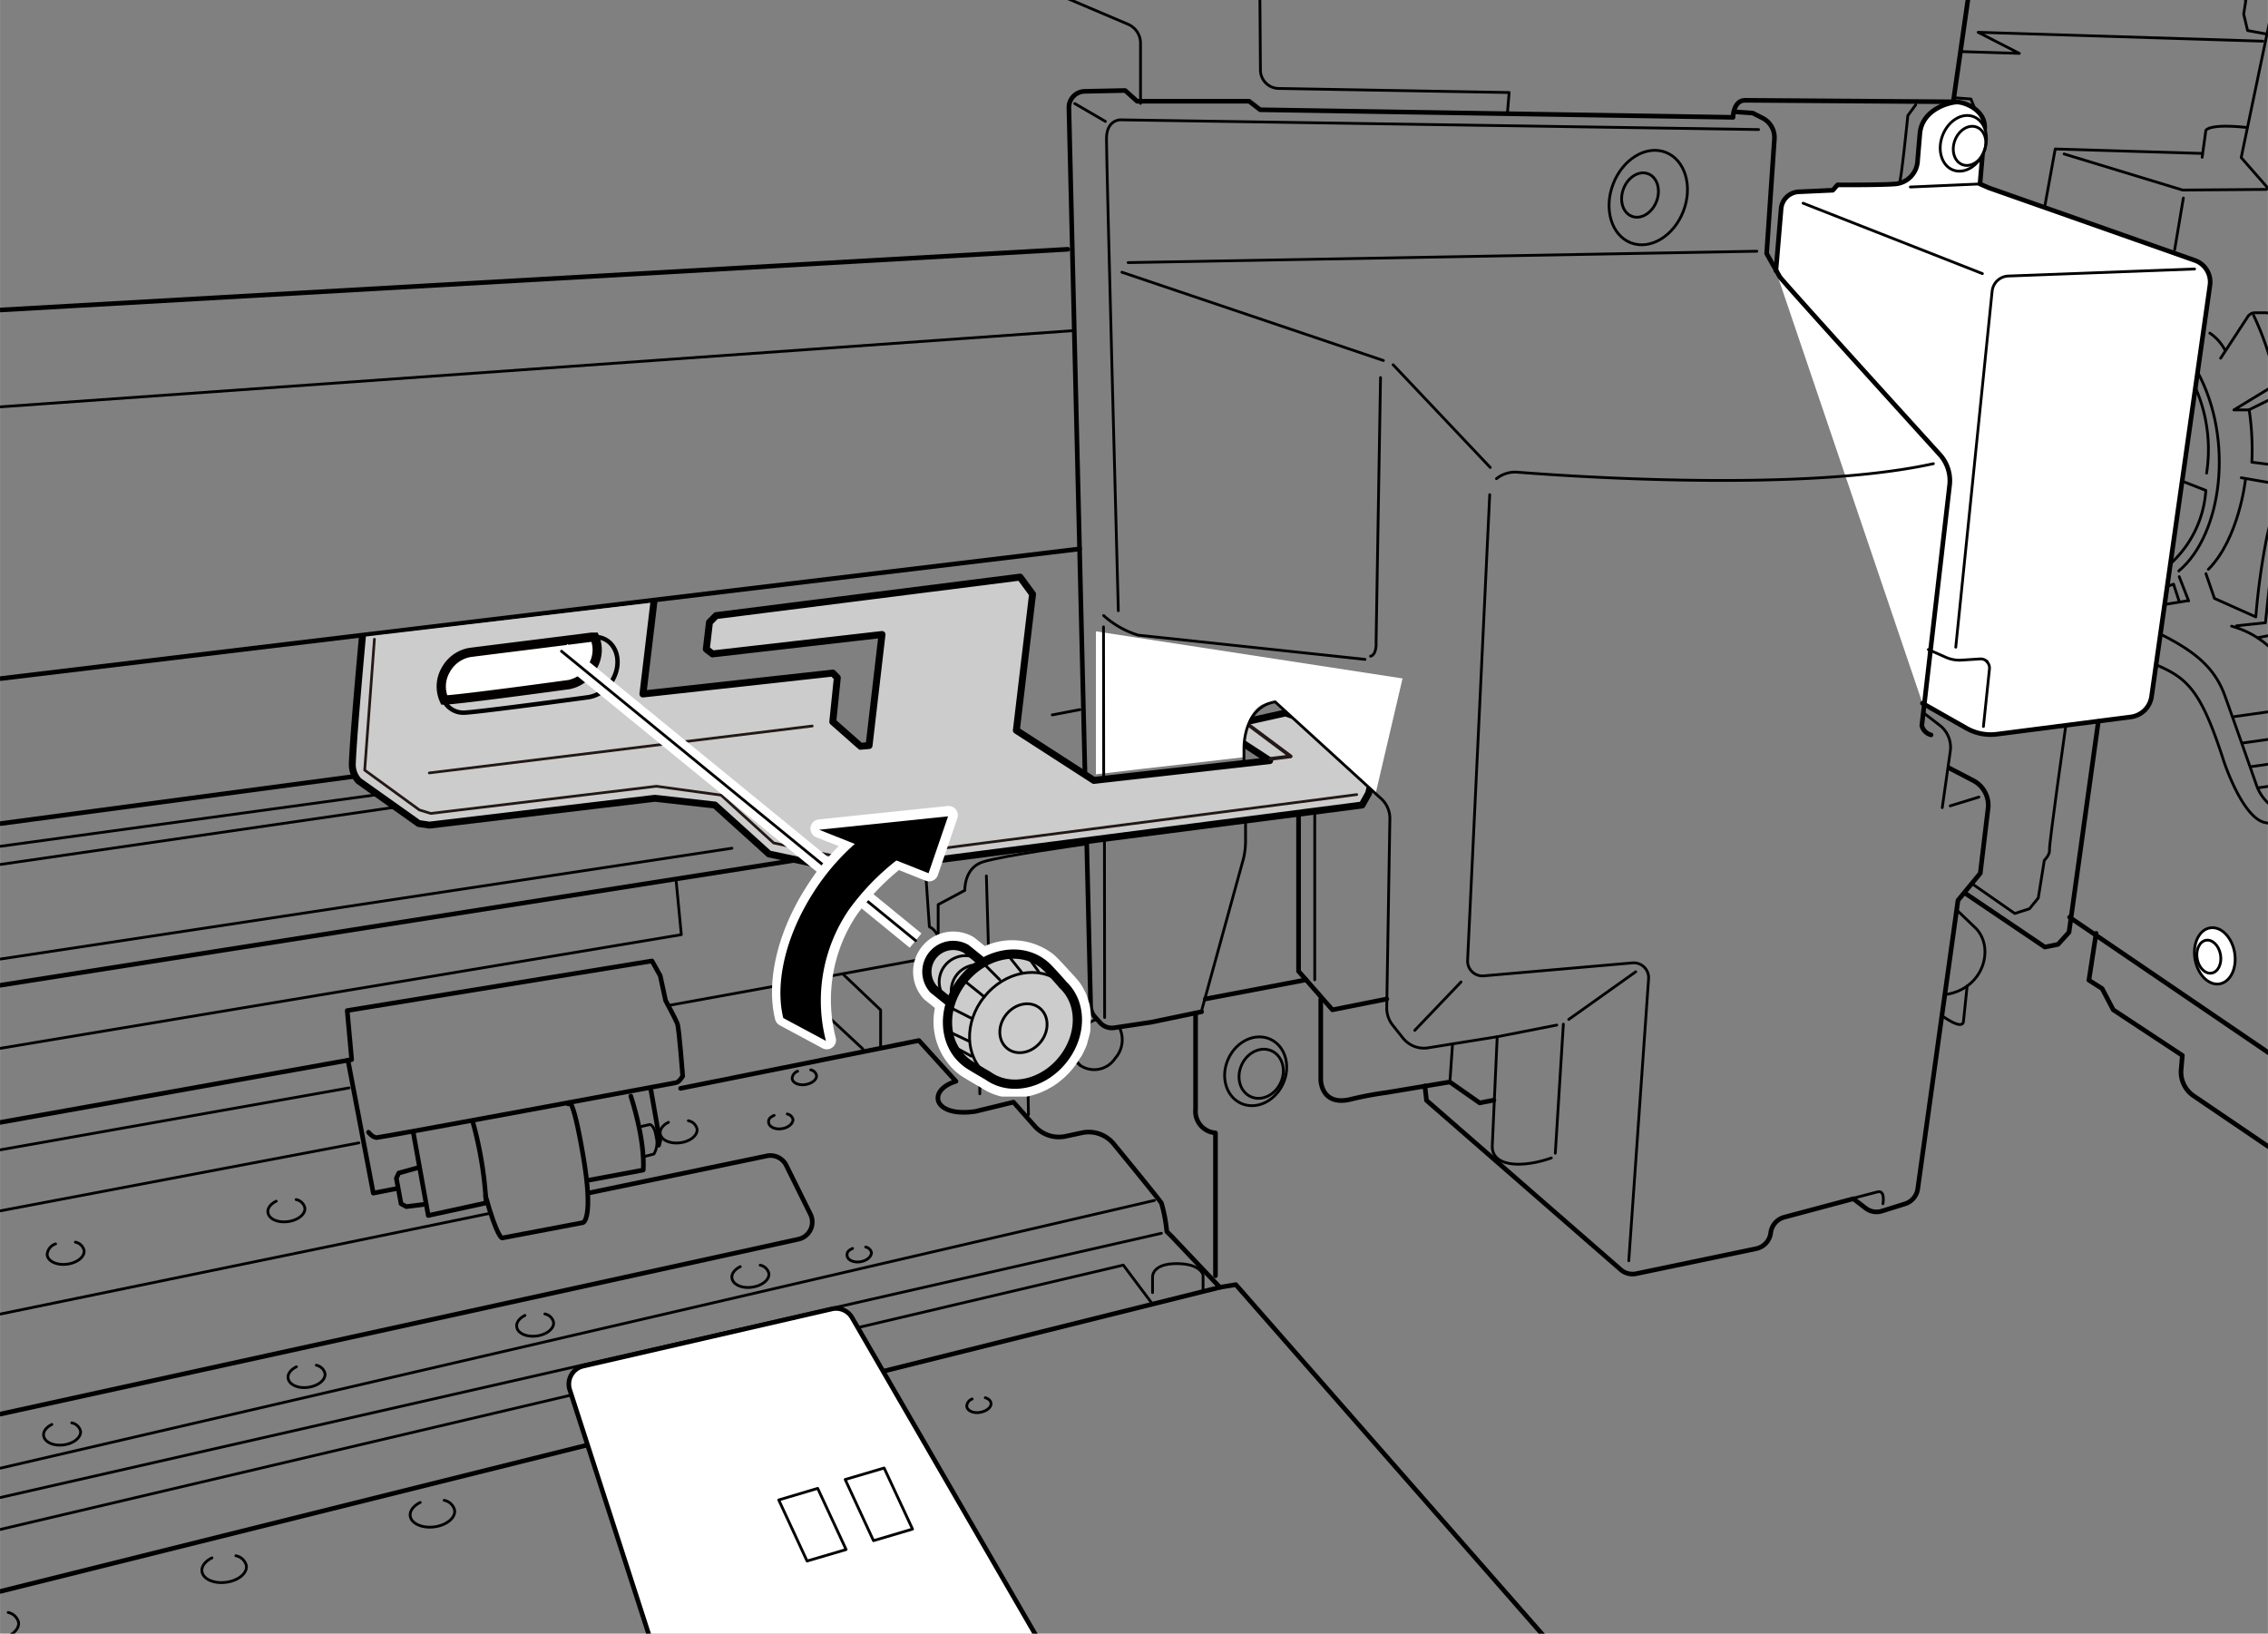<svg id="レイヤー_2" data-name="レイヤー 2" xmlns="http://www.w3.org/2000/svg" xmlns:xlink="http://www.w3.org/1999/xlink" width="86.47mm" height="62.28mm" viewBox="0 0 245.11 176.55"><rect x="0" y="0" width="245.11" height="176.55" fill="#808080" stroke="none"/><defs><style>.cls-1,.cls-10,.cls-13,.cls-15,.cls-3,.cls-4,.cls-8,.cls-9{fill:none;}.cls-2{clip-path:url(#clip-path);}.cls-10,.cls-14,.cls-3,.cls-4,.cls-5,.cls-6,.cls-7{stroke:#000;}.cls-10,.cls-13,.cls-14,.cls-16,.cls-3,.cls-4,.cls-5,.cls-6,.cls-7,.cls-8,.cls-9{stroke-linecap:round;}.cls-10,.cls-13,.cls-14,.cls-15,.cls-16,.cls-3,.cls-4,.cls-5,.cls-6,.cls-7,.cls-8,.cls-9{stroke-linejoin:round;}.cls-3,.cls-5{stroke-width:0.3px;}.cls-4,.cls-6{stroke-width:0.5px;}.cls-11,.cls-12,.cls-16,.cls-5,.cls-6{fill:#fff;}.cls-14,.cls-7{fill:#ccc;}.cls-7{stroke-width:0.75px;}.cls-8,.cls-9{stroke:#231815;}.cls-8{stroke-width:0.29px;}.cls-9{stroke-width:0.4px;}.cls-10{stroke-width:0.48px;}.cls-11{stroke:#040000;stroke-miterlimit:10;}.cls-13,.cls-15,.cls-16{stroke:#fff;}.cls-13{stroke-width:3px;}.cls-15,.cls-16{stroke-width:2px;}</style><clipPath id="clip-path"><rect class="cls-1" width="245.11" height="176.55"/></clipPath></defs><g class="cls-2"><polyline class="cls-3" points="124.56 140.94 121.4 136.72 -10.82 167.84"/><path class="cls-3" d="M213.3,95.62l4.45,3.1,1.59-.51.95-1.17.65-4.06s.63-.62.56-1.13,1.74-13.27,1.74-13.27"/><path class="cls-4" d="M223.67,99.13,249.92,117l-.68,5.22,27.31,17.14,13.28,8.5s51.27-9.77,78.85-23.19"/><path class="cls-4" d="M226.54,100.87l-.78,5.06,1.43.91,1.2,2.29,7.47,4.93-.13,1.51a3.12,3.12,0,0,0,1.35,2.86l35.34,24,1.92-.8.73-3.08"/><ellipse class="cls-5" cx="239.37" cy="103.28" rx="2.17" ry="3.07" transform="translate(-14.11 42.36) rotate(-9.82)"/><ellipse class="cls-5" cx="238.73" cy="103.37" rx="1.28" ry="1.8" transform="translate(-14.14 42.25) rotate(-9.82)"/><polyline class="cls-3" points="249.01 76.49 251.85 73.98 257.02 33.92 242.22 17.03 248.45 -12.81"/><polyline class="cls-3" points="220.95 22.53 222.12 16.1 237.93 16.58"/><polyline class="cls-3" points="223.08 16.64 235.89 20.54 244.94 20.47"/><line class="cls-3" x1="235.97" y1="21.4" x2="235.03" y2="26.98"/><path class="cls-3" d="M238,17l.4-2.91s.3-.75,4.36-.32"/><path class="cls-3" d="M238.83,36a5,5,0,0,1,1.63,1.82"/><path class="cls-3" d="M240,38.71l2.92-4.47a.94.94,0,0,1,.77-.44l1.12,0a.93.93,0,0,1,.89.56A32.37,32.37,0,0,1,247.79,41a1.2,1.2,0,0,1-.65,1.28l-4.06,2a28.77,28.77,0,0,1,.29,5.67l5.21.67s-.6,5.23-1.14,7.9-1.38,10-1.38,10l-2.05.4"/><path class="cls-3" d="M242.23,51.63l3.73.65A40.15,40.15,0,0,1,245,58a75.79,75.79,0,0,0-1.2,8.67l-4.47-2L238.41,62"/><path class="cls-3" d="M242.67,51.9s-.69,6.3-4,9.63"/><path class="cls-3" d="M237.48,40.16c4,7.32,2.68,17.6-2,21.54"/><line class="cls-3" x1="236.38" y1="64.93" x2="234.03" y2="65.31"/><polyline class="cls-3" points="234.19 63.39 234.91 63.13 235.53 65.03"/><path class="cls-3" d="M243.56,34.08A31,31,0,0,1,246,41.52l-4.57,2.78,1.63,0"/><path class="cls-3" d="M236,52.06l2.4.94a11.79,11.79,0,0,1-3.68,7.79"/><path class="cls-3" d="M237.32,42a16.63,16.63,0,0,1,1.16,9.13"/><path class="cls-3" d="M241.18,67.67a10,10,0,0,1,5.68,4.1c2,3.24,4.86,12,4.86,12a3.26,3.26,0,0,1-1.73,4,6.54,6.54,0,0,1-5.27,1.11c-2.43-.63-4.39-6.65-4.39-6.65-2.45-7.6-3.88-8.94-7.39-10.42l.87-6.21"/><path class="cls-3" d="M233.67,68.62c3.71,1.88,5.73,3.64,6.79,6.58s3.37,9.53,3.37,9.53a4.83,4.83,0,0,0,5.6,3.25"/><line class="cls-3" x1="241.51" y1="77.44" x2="248.87" y2="76.4"/><line class="cls-3" x1="242.43" y1="80.29" x2="249.78" y2="79.25"/><line class="cls-3" x1="243.37" y1="82.84" x2="250.73" y2="81.8"/><line class="cls-3" x1="244.11" y1="85.13" x2="251.46" y2="84.09"/><path class="cls-3" d="M241.72,67.63l3.12-.33.81-7.69A53,53,0,0,0,247,51.35"/><line class="cls-3" x1="235.52" y1="62.32" x2="236.54" y2="64.94"/><path class="cls-4" d="M168.22,178.37l-34.66-39.54-1.72.29-5.17-5.46-.57-.57a16.39,16.39,0,0,0-.58-3.07c-.2-.33-3.31-4.15-5.16-6.4a3.5,3.5,0,0,0-3.43-1.2l-1.77.38a3.5,3.5,0,0,1-3.34-1.1l-2.29-2.59-4.12,1c-4.59.67-5.26-2.29-2.1-3.25l-4-4.41-25.76,5.17"/><line class="cls-3" x1="124.76" y1="129.73" x2="-10.63" y2="161.14"/><line class="cls-3" x1="-9.96" y1="164.11" x2="125.52" y2="133.28"/><line class="cls-4" x1="131.84" y1="139.12" x2="-12.16" y2="175.02"/><path class="cls-6" d="M72.1,182.78,61.56,150.16A2,2,0,0,1,63,147.64l26.93-6.19a2,2,0,0,1,2.15.94l23.59,40.77"/><polygon class="cls-3" points="91.44 167.46 88.37 160.85 84.16 162.1 87.22 168.7 91.44 167.46"/><polygon class="cls-3" points="98.62 165.25 95.55 158.65 91.34 159.89 94.4 166.5 98.62 165.25"/><path class="cls-3" d="M124.56,139.69V138s-.09-1.44,2.59-1.44,2.87,1.25,2.87,1.25v1.62"/><polyline class="cls-3" points="91.15 105.32 95.17 109.15 95.17 113.07"/><path class="cls-3" d="M101.39,101.2V97.76l2.88-1.54s-.1-2.39,1.91-3.06,11-1.92,11-1.92"/><line class="cls-4" x1="116.9" y1="88.09" x2="-6.61" y2="107.52"/><line class="cls-3" x1="113.72" y1="77.26" x2="116.71" y2="76.69"/><line class="cls-6" x1="116.68" y1="59.32" x2="-30.96" y2="77.06"/><line class="cls-6" x1="-20.81" y1="91.79" x2="43.24" y2="83.24"/><line class="cls-5" x1="-20.04" y1="94.21" x2="44.68" y2="85.34"/><line class="cls-5" x1="-19.53" y1="96.26" x2="46.09" y2="86.74"/><line class="cls-5" x1="-7.66" y1="104.81" x2="79.1" y2="91.67"/><polyline class="cls-3" points="101.29 72.09 101.22 69.06 105.56 68.43 105.63 71.45"/><line class="cls-3" x1="115.91" y1="35.74" x2="-37.02" y2="46.6"/><line class="cls-4" x1="-37.28" y1="35.62" x2="115.4" y2="26.94"/><path class="cls-3" d="M99.86,91.72l.58,8.43c1.53.76,1.15,3.06.47,3.25s-28.72,5.27-28.72,5.27"/><polyline class="cls-3" points="87.22 106.08 87.61 108.1 93.25 113.36"/><line class="cls-3" x1="107.23" y1="116.36" x2="106.6" y2="94.66"/><path class="cls-3" d="M105.89,118.21V117a2.15,2.15,0,0,0,2,.51l3.19-.64.07,3.58"/><path class="cls-3" d="M116.74,115.15a2.73,2.73,0,0,1,0-3.8,3.47,3.47,0,0,1,1.69-1.15"/><path class="cls-3" d="M118,109.14a3.17,3.17,0,0,0-2.48,1.24,2.73,2.73,0,0,0,0,3.8c.73.6.56.37,1.29,1a2.7,2.7,0,0,0,3.7-.8,3,3,0,0,0,.56-3.12"/><polyline class="cls-3" points="-6.13 114.32 73.63 101.01 73.05 94.98"/><path class="cls-4" d="M-7.56,122.65,38,114.51l-.48-5.3,32.94-5.36.89,1.6.58,2.68s1.08,2,1.27,2.49.58,5.68.58,5.68-.39.64-.7.7-31.92,5.94-32.37,5.94-.89-.58-.89-.58"/><polyline class="cls-4" points="37.6 114.57 40.34 128.94 42.96 128.43"/><path class="cls-4" d="M44.68,122.49l1.6,8.87L52.53,130a40.65,40.65,0,0,0-1.47-8.87"/><polyline class="cls-4" points="45.19 126.19 43.09 126.77 42.83 127.34 43.34 130.09 43.91 130.4 45.89 130.15"/><path class="cls-4" d="M52.47,129.26c1.27,4.53,1.79,4.53,1.79,4.53L63,132.13s1.21-.32,0-7.34-1.6-5.49-1.6-5.49"/><path class="cls-4" d="M63.7,127.53l5.81-1.08s.32-2.75-1.34-8"/><polyline class="cls-4" points="70.34 117.77 71.3 123.25 71.17 123.77"/><path class="cls-3" d="M69.38,121.72l.83-.19s.51,0,.7,1.34a2.36,2.36,0,0,1-.25,1.85l-1,.26"/><line class="cls-3" x1="-8.71" y1="132.51" x2="38.78" y2="123.51"/><line class="cls-3" x1="-9.19" y1="125.9" x2="37.72" y2="117.57"/><path class="cls-4" d="M63.7,128.91l19.22-4A1.91,1.91,0,0,1,85,126l2.59,5.23a1.9,1.9,0,0,1-1.3,2.69L-7.37,154.44"/><line class="cls-3" x1="-8.23" y1="143.71" x2="52.86" y2="131.14"/><path class="cls-3" d="M82.15,136.73a1.19,1.19,0,0,1,.94.89c.09.68-.73,1.34-1.84,1.49s-2.06-.3-2.15-1c-.06-.47.31-.93.9-1.22"/><path class="cls-3" d="M58.88,142a1.19,1.19,0,0,1,.94.89c.09.68-.73,1.35-1.83,1.49s-2.07-.29-2.15-1c-.06-.47.3-.93.89-1.22"/><path class="cls-3" d="M48,162.14a1.43,1.43,0,0,1,1.13,1.07c.11.82-.88,1.63-2.2,1.8s-2.49-.36-2.6-1.18c-.07-.56.37-1.11,1.08-1.46"/><path class="cls-3" d="M25.49,168.13a1.44,1.44,0,0,1,1.13,1.07c.11.83-.88,1.63-2.21,1.8s-2.48-.36-2.59-1.18c-.07-.56.37-1.11,1.08-1.46"/><path class="cls-3" d="M.88,174.26A1.47,1.47,0,0,1,2,175.33c.1.82-.89,1.63-2.21,1.8s-2.49-.36-2.59-1.18c-.08-.56.36-1.11,1.07-1.46"/><path class="cls-3" d="M34.18,147.54a1.22,1.22,0,0,1,.94.89c.09.69-.73,1.35-1.83,1.5s-2.07-.3-2.16-1c-.06-.47.31-.93.9-1.22"/><path class="cls-3" d="M7.75,153.77a1.21,1.21,0,0,1,.95.89c.08.68-.74,1.35-1.84,1.49s-2.06-.3-2.15-1c-.06-.46.3-.92.89-1.21"/><path class="cls-3" d="M8.14,134.24a1.19,1.19,0,0,1,.94.89c.09.68-.73,1.35-1.84,1.49s-2.06-.3-2.15-1A1.3,1.3,0,0,1,6,134.43"/><path class="cls-3" d="M32,129.64a1.19,1.19,0,0,1,.94.89c.09.68-.73,1.35-1.84,1.49s-2.06-.29-2.15-1c-.06-.46.31-.92.9-1.21"/><path class="cls-3" d="M74.39,121.12a1.18,1.18,0,0,1,.94.89c.09.68-.73,1.35-1.83,1.49s-2.07-.3-2.15-1c-.06-.46.3-.92.89-1.21"/><path class="cls-3" d="M85.08,120.39a.81.81,0,0,1,.62.59c0,.45-.49.89-1.21,1s-1.36-.2-1.42-.64.2-.61.59-.8"/><path class="cls-3" d="M93.56,134.77a.81.81,0,0,1,.62.59c0,.45-.49.89-1.21,1s-1.36-.19-1.42-.64.2-.61.59-.8"/><path class="cls-3" d="M87.62,115.62a.81.81,0,0,1,.62.59c.06.45-.48.89-1.21,1s-1.36-.19-1.42-.64a.89.89,0,0,1,.59-.8"/><path class="cls-3" d="M106.48,151.05c.35.11.59.32.62.59.06.44-.48.88-1.21,1s-1.36-.2-1.41-.65a.87.87,0,0,1,.58-.8"/><polyline class="cls-4" points="140.34 84.48 140.34 104.96 144 109.13 149.88 107.96"/><line class="cls-4" x1="130.26" y1="107.96" x2="141.15" y2="105.89"/><line class="cls-3" x1="142.09" y1="83.6" x2="142.09" y2="105.89"/><ellipse class="cls-3" cx="136.3" cy="116.05" rx="2.72" ry="2.32" transform="translate(-26.1 191.35) rotate(-65.29)"/><ellipse class="cls-3" cx="135.7" cy="115.78" rx="3.81" ry="3.25" transform="translate(-26.2 190.65) rotate(-65.29)"/><path class="cls-4" d="M129.21,109.48v10.39a2.33,2.33,0,0,0,2.15,2.56v15.44"/><path class="cls-7" d="M70.66,65.11,69.48,75,90,72.74l.49.5L90,78l3,2.65.92-.08,1.4-12L77,70.67l-.67-.52.34-2.89.72-.73,32.85-4.16,1.35,1.84-1.75,14.72,8.38,5.41,19-2.14L134,80.1l.16-1.4.77-.76,4-.89,1.14.39,8.39,6.15-.55,2.14L147.2,87,91.82,94.15l-8.71-1.86L77.26,87l-6.48-.73L46.41,89.17,45.25,89,38.77,84.4a2.58,2.58,0,0,1-.7-1.86c.12-3.22,1.09-13.71,1.09-13.71"/><polyline class="cls-8" points="40.46 69.08 39.41 83.23 45.32 87.53 46.55 87.91 70.94 84.97 77.93 85.93 83.61 91.1 92.14 92.94 146.63 85.87"/><line class="cls-8" x1="87.78" y1="78.46" x2="46.39" y2="83.53"/><polyline class="cls-9" points="134.91 78.32 139.49 81.74 137.31 82.01"/><path class="cls-10" d="M65.4,69.1a2.55,2.55,0,0,0-1.49-.25c-1,.14-12.65,1.58-13.18,1.66a3.71,3.71,0,0,0-2.59,1.93c-.91,1.66-.54,3.59.84,4.31a2.35,2.35,0,0,0,1.1.27c1.14,0,13-1.6,13.56-1.68a3.68,3.68,0,0,0,2.6-1.93C67.15,71.75,66.77,69.83,65.4,69.1Z"/><path class="cls-11" d="M64.26,68.86c-.11,0-.23,0-.35,0-1,.14-12.65,1.58-13.18,1.66a3.71,3.71,0,0,0-2.59,1.93A3.54,3.54,0,0,0,48,75.65c1.34,0,13-1.6,13.51-1.67A3.72,3.72,0,0,0,64.06,72,3.51,3.51,0,0,0,64.26,68.86Z"/><path class="cls-6" d="M207.77,76l4.76,2.7a5.32,5.32,0,0,0,3.32.64l14.45-1.86a2.6,2.6,0,0,0,2.23-2.19l6.31-44.44a2.48,2.48,0,0,0-1.63-2.71l-22.29-7.85-.93-.41.5-5.93c.17-2.08-2.23-2.94-3-2.92s-3.78.75-4,3.44l-.24,2.85a2.64,2.64,0,0,1-2.31,2.55c-1.4.14-6.35.11-6.35.11l-.51.58-3.72.17a2,2,0,0,0-1.86,1.78l-.57,6.76"/><line class="cls-3" x1="206.46" y1="20.21" x2="213.99" y2="19.88"/><ellipse class="cls-5" cx="212.2" cy="15.5" rx="3.09" ry="2.4" transform="translate(121.84 208.12) rotate(-69.05)"/><ellipse class="cls-3" cx="178.15" cy="21.35" rx="5.24" ry="4.07" transform="translate(94.5 180.09) rotate(-69.05)"/><ellipse class="cls-3" cx="177.26" cy="21.09" rx="2.46" ry="1.91" transform="translate(94.17 179.08) rotate(-69.05)"/><ellipse class="cls-3" cx="212.87" cy="15.78" rx="2.17" ry="1.69" transform="translate(122.01 208.92) rotate(-69.05)"/><line class="cls-3" x1="194.87" y1="21.96" x2="214.25" y2="29.57"/><path class="cls-3" d="M237.18,29.07l-20.12.76a1.83,1.83,0,0,0-1.76,1.65l-3.93,38.46"/><path class="cls-3" d="M214.74,71.51a1,1,0,0,1,.27.81l-.65,6.19"/><path class="cls-3" d="M208.41,70.2l1.88.83a3.64,3.64,0,0,0,1.69.31l2-.13a1,1,0,0,1,.79.3"/><path class="cls-3" d="M205.28,19.74c.18,0,.91-7.25.91-7.25l.85-1.16"/><polyline class="cls-3" points="211.28 10.57 213.01 10.7 213.39 11.65"/><path class="cls-3" d="M207.84,77l1.83,1.41a3,3,0,0,1,1.11,2.77l-.87,6.1"/><path class="cls-4" d="M210.66,83l2.63,1.37a3,3,0,0,1,1.57,3l-.84,7-2.41,2.93-4.35,31.19a2,2,0,0,1-1.37,1.61l-2.5.78a1.92,1.92,0,0,1-1.78-.33l-1.31-1-7.49,2a2,2,0,0,0-1.44,1.68v0a2,2,0,0,1-1.55,1.71l-13,2.71a1.93,1.93,0,0,1-1.65-.43l-21-18.3-.18-1.56"/><path class="cls-3" d="M200.3,129.49l2.61-.68c.87-.24.59,1.28.59,1.28"/><line class="cls-3" x1="210.77" y1="87.09" x2="213.87" y2="86.14"/><path class="cls-4" d="M187.59,12.09l1.84.13,1.08.55A2.35,2.35,0,0,1,191.77,15l-.84,12.4,1.41,2.5c.22.4,13.12,14.61,17.29,19.21a4.21,4.21,0,0,1,1.07,3.36l-3,25.95a1.39,1.39,0,0,0,1,1"/><path class="cls-3" d="M190.06,14l-69-1.05s-1.46,0-1.48,2S120.86,66,120.86,66"/><path class="cls-4" d="M117.44,90.84l.43,17.93a1.7,1.7,0,0,0,.43,1.09l.6.67a1.7,1.7,0,0,0,1.52.54l4-.6,5.44-1.13"/><path class="cls-4" d="M213.74-7.39,211.1,11l-22.48-.16c-1.31,0-1.32,1.84-1.32,1.84l-51.11-.82L135,10.94H122.89L121.6,9.78l-4.36.09a1.75,1.75,0,0,0-1.72,1.78l1.74,72.05"/><line class="cls-3" x1="168.96" y1="110.68" x2="168.09" y2="124.63"/><line class="cls-3" x1="161.81" y1="112.04" x2="168.25" y2="110.78"/><line class="cls-3" x1="169.54" y1="110.17" x2="176.78" y2="105.02"/><line class="cls-3" x1="152.9" y1="111.35" x2="157.9" y2="106.12"/><path class="cls-3" d="M161,53.46l-2.39,50.31a1.61,1.61,0,0,0,1.76,1.69l16.05-1.4a1.61,1.61,0,0,1,1.75,1.73l-2.14,30.46"/><path class="cls-3" d="M161.73,51.73a3.24,3.24,0,0,1,2.38-.69c1.54.11,29.64,2.43,44.84-.93"/><line class="cls-3" x1="150.56" y1="39.42" x2="161.06" y2="50.52"/><line class="cls-3" x1="121.25" y1="29.42" x2="149.51" y2="38.96"/><path class="cls-3" d="M119.27,66.52A9.92,9.92,0,0,0,123,68.64l24.52,2.62"/><path class="cls-3" d="M149.2,40.8l-.48,28.53s.12,1.4-.6,1.59"/><line class="cls-3" x1="119.36" y1="90.59" x2="119.38" y2="109.96"/><line class="cls-3" x1="121.92" y1="28.38" x2="189.87" y2="27.15"/><path class="cls-3" d="M136.07-12.29l.15,19.85a2,2,0,0,0,2,2L163.1,10l-.18,2.15"/><line class="cls-3" x1="116.15" y1="11.19" x2="119.46" y2="13.12"/><path class="cls-4" d="M142.74,108v8.67s0,2.84,3.11,2.16a38.41,38.41,0,0,1,4-.76l6.84-1.14,3.23,2.26,1.53-.3"/><line class="cls-3" x1="156.7" y1="116.89" x2="156.98" y2="112.85"/><path class="cls-3" d="M211.59,98.45l2,1.92c2,2.15.76,6.55-3.38,7.12"/><path class="cls-3" d="M212.6,106.57l-.4,3.84c-.16,1-2.41-.71-2.41-.71"/><polyline class="cls-4" points="212.44 96.57 221 102.35 222.42 102.06 223.61 100.75 226.78 77.97"/><polyline class="cls-3" points="212.1 5.58 218.24 5.77 213.79 3.49 244.56 4.45"/><polyline class="cls-3" points="220.51 -7.42 220.35 -5.46 221.4 -4.23 242.74 -0.08 242.49 1.52 242.91 3.3 244.86 3.66"/><path class="cls-3" d="M123.26,11.17V4.62a2.22,2.22,0,0,0-1.35-2L108.8-2.95"/><path class="cls-3" d="M134.61,88.61l0,2.07a8.29,8.29,0,0,1-.22,2.1l-4.56,16.56"/><path class="cls-12" d="M148.68,85.71,137.83,75.9s-3.55-.79-3.39,5.93c-7.75.87-16,1.85-16,1.85V68.23l33.14,5.09Z"/><path class="cls-3" d="M167.66,125.14c-3.11,1.1-6.51,1-6.38-1.37l.53-11.73-7.41,1.19a2.9,2.9,0,0,1-2.74-1l-1.17-1.47a3,3,0,0,1-.62-1.85l.34-20.45a2.87,2.87,0,0,0-1-2.2L137.81,75.85c-3.53.61-3.37,5.11-3.37,5.11l0,1.55"/><line class="cls-3" x1="119.26" y1="67.75" x2="119.28" y2="83.96"/><path class="cls-13" d="M115.72,113.12a7,7,0,0,0,.33-.74c0-.15.08-.3.12-.45s.13-.45.17-.68a3.89,3.89,0,0,0,0-.49c0-.21.05-.43.05-.64s0-.32,0-.49a5.78,5.78,0,0,0-.08-.6c0-.16-.09-.31-.13-.47A5.27,5.27,0,0,0,116,108c-.06-.15-.15-.28-.22-.43s-.19-.33-.3-.49-.21-.25-.32-.38a3.73,3.73,0,0,0-.26-.3c-.09-.09-1.36-1.49-1.73-1.85a3.73,3.73,0,0,0-.36-.32,5.77,5.77,0,0,0-6.54-.2l-.54-.43h0l-1.33-1.07a2.84,2.84,0,0,0-3.51,4.36l1.86,1.5a5.78,5.78,0,0,0,1.59,6.35l.28.22c.48.33,2.15,1.28,2.23,1.34l.11.06.22.14.25.14.23.1.26.11.24.08.27.08.25,0,.28,0,.25,0,.29,0H110l.26,0,.29,0,.26,0,.29-.07.25-.07.3-.1.25-.09.29-.13.24-.11.28-.16.24-.13.28-.19.22-.15.28-.23.2-.16a3.83,3.83,0,0,0,.29-.28l.16-.15c.14-.15.28-.31.41-.47l0,0h0a8.8,8.8,0,0,0,.71-1.05C115.61,113.37,115.66,113.24,115.72,113.12Z"/><path class="cls-14" d="M107.29,104.87l-2.9-2.34a2.84,2.84,0,0,0-3.51,4.36l2.78,2.24"/><path class="cls-3" d="M102.21,108a2.84,2.84,0,0,1,3.51-4.36"/><path class="cls-3" d="M103.54,109a2.83,2.83,0,0,1,3.52-4.35"/><path class="cls-14" d="M113.16,104.55a3.73,3.73,0,0,0-.36-.32c-2.47-2-6.36-1.25-8.71,1.66s-2.23,6.87.24,8.85l.28.22c.48.33,2.15,1.28,2.23,1.34,2.35,1.64,5.86.9,8-1.76s2.12-6.2,0-8.14C114.8,106.31,113.53,104.91,113.16,104.55Z"/><ellipse class="cls-3" cx="110.61" cy="111.13" rx="2.8" ry="2.38" transform="translate(-45.33 127.5) rotate(-51.13)"/><ellipse class="cls-3" cx="110.61" cy="111.13" rx="6.39" ry="5.43" transform="translate(-45.33 127.5) rotate(-51.13)"/><line class="cls-3" x1="106.38" y1="107.73" x2="104.09" y2="105.89"/><line class="cls-3" x1="106.31" y1="104.14" x2="108.04" y2="105.88"/><line class="cls-3" x1="108.92" y1="103.21" x2="110.39" y2="105.05"/><line class="cls-3" x1="111.09" y1="103.4" x2="112.25" y2="105.01"/><line class="cls-3" x1="102.81" y1="108.94" x2="104.94" y2="110.02"/><line class="cls-3" x1="102.52" y1="111.48" x2="104.66" y2="112.49"/><line class="cls-3" x1="103.17" y1="113.16" x2="104.98" y2="114.14"/><line class="cls-15" x1="60.68" y1="70.38" x2="98.95" y2="101.65"/><line class="cls-3" x1="60.68" y1="70.38" x2="98.95" y2="101.65"/><path class="cls-16" d="M93.65,90.09A24.58,24.58,0,0,0,88,96.36c-3.07,4.79-4.17,9.88-3.26,13.56l4.61,2.48a17.45,17.45,0,0,1,2.45-14.14,26.26,26.26,0,0,1,6.91-6.61"/><polygon class="cls-16" points="88.58 89.55 100.41 94.25 102.52 88.1 88.58 89.55"/><path d="M93.6,90.19a24.69,24.69,0,0,0-5.69,6.26c-3.07,4.8-4.17,9.89-3.26,13.57l4.61,2.47a17.42,17.42,0,0,1,2.45-14.13,26.3,26.3,0,0,1,6.91-6.62"/><polygon points="88.52 89.67 100.35 94.37 102.46 88.22 88.52 89.67"/></g></svg>